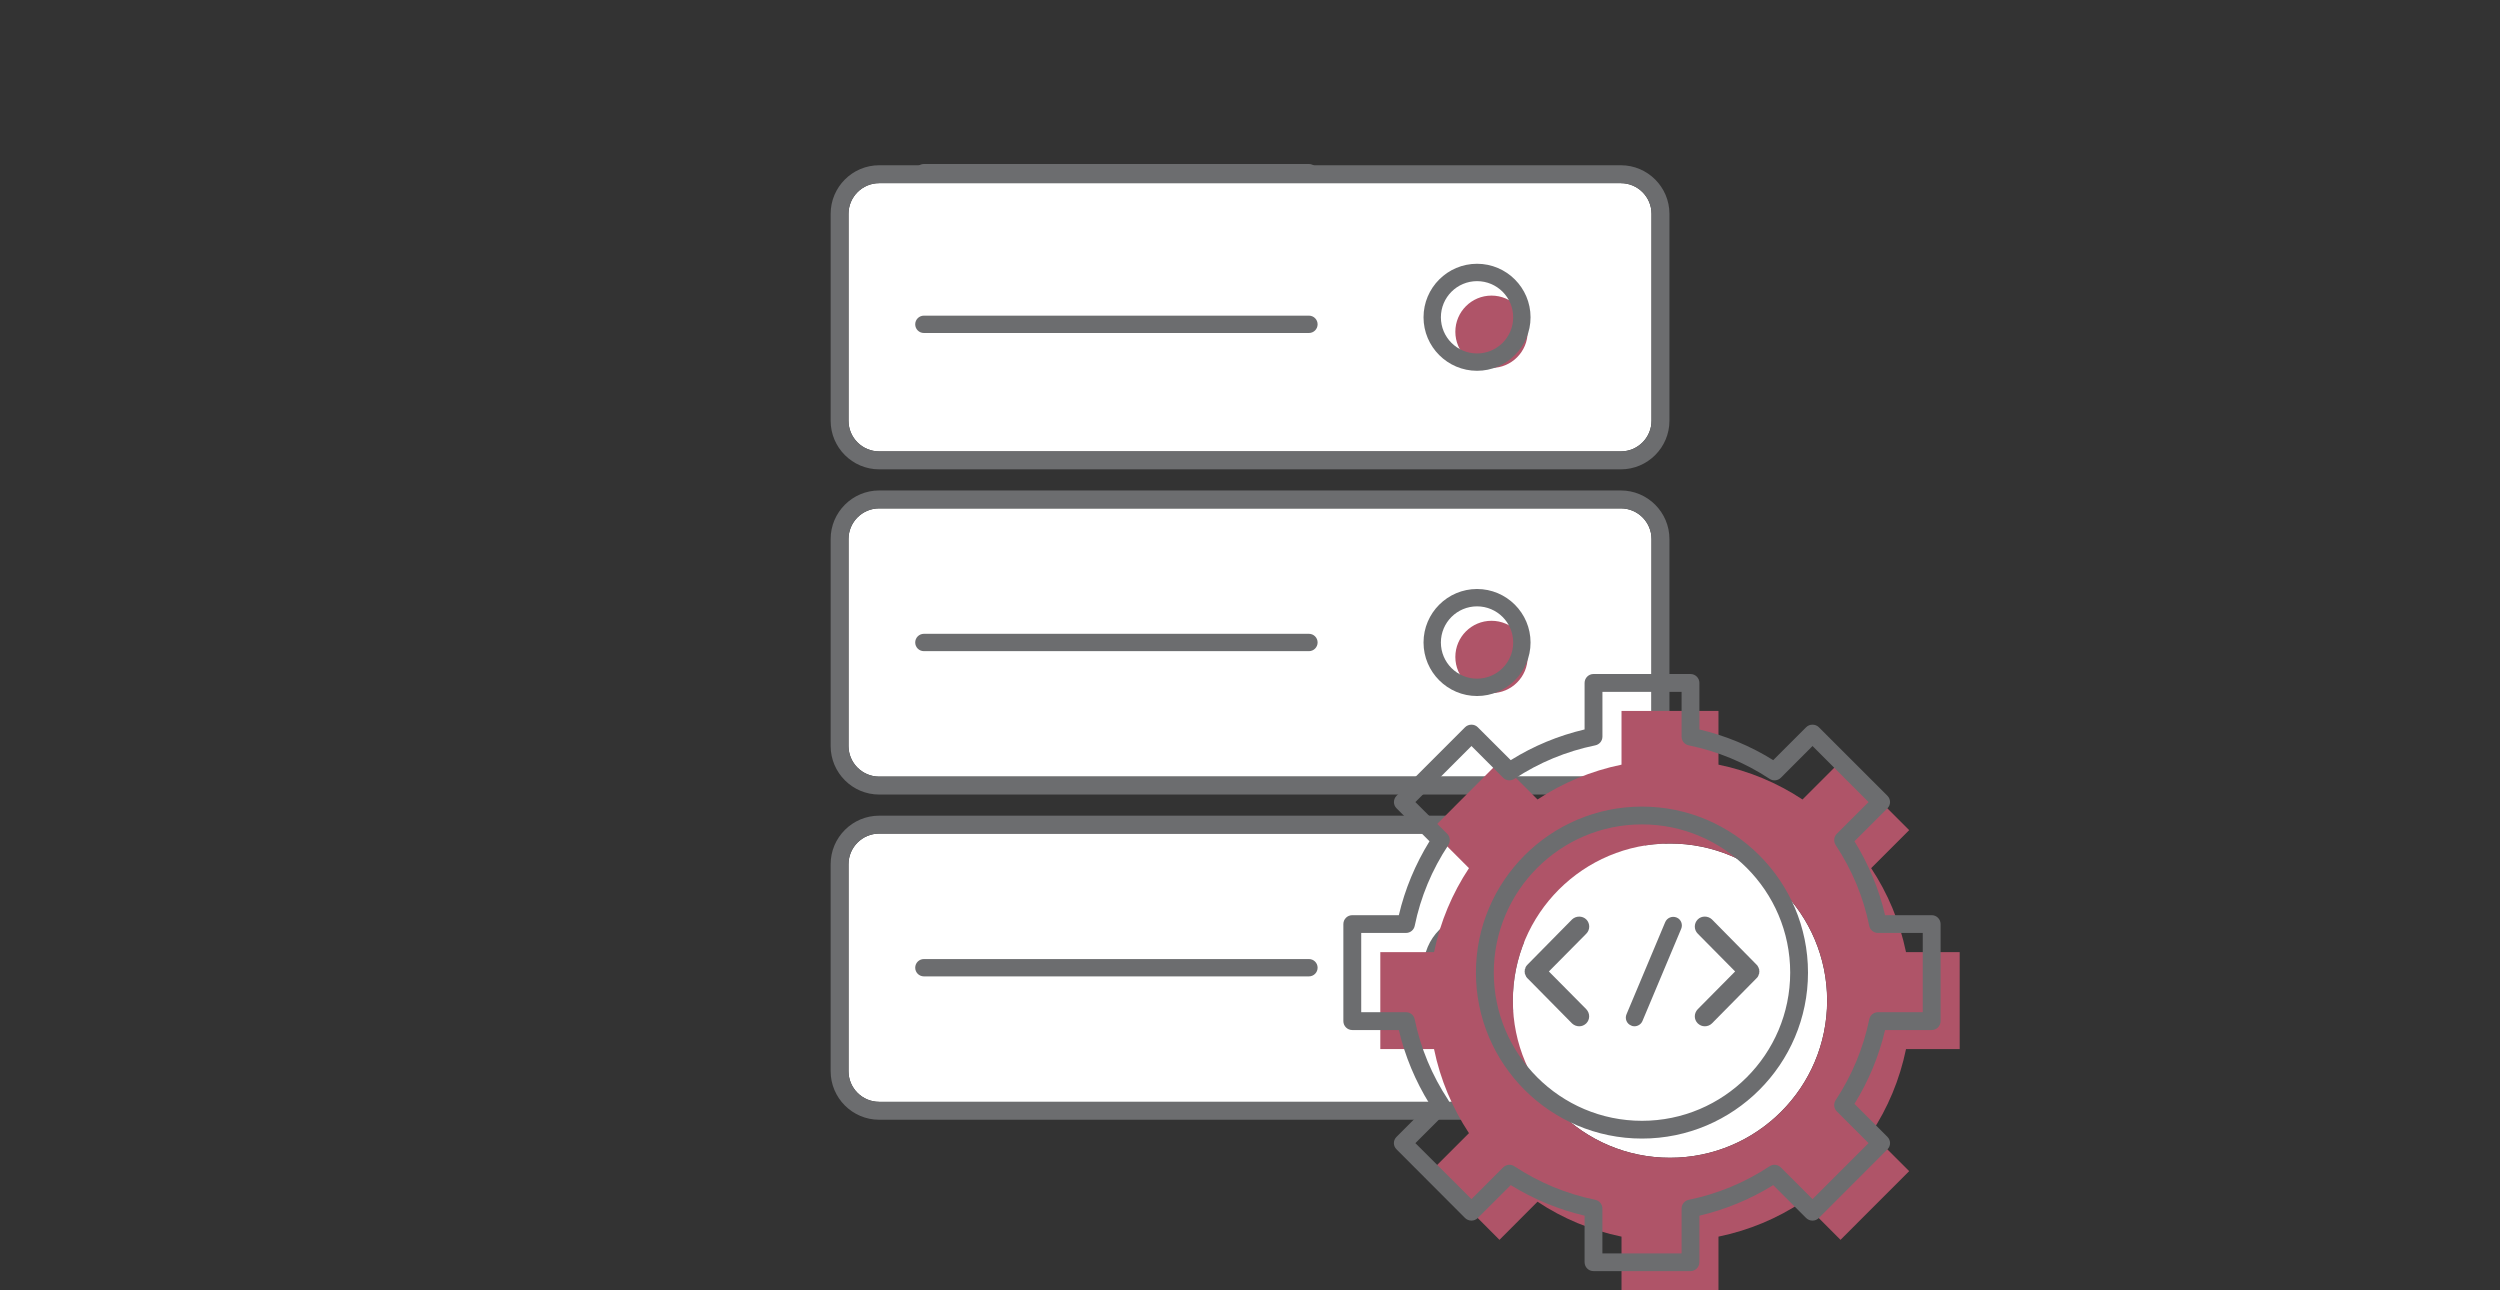 <?xml version="1.0" encoding="utf-8"?>
<!-- Generator: Adobe Illustrator 16.0.0, SVG Export Plug-In . SVG Version: 6.00 Build 0)  -->
<!DOCTYPE svg PUBLIC "-//W3C//DTD SVG 1.1//EN" "http://www.w3.org/Graphics/SVG/1.1/DTD/svg11.dtd">
<svg version="1.1" id="Capa_1" xmlns="http://www.w3.org/2000/svg" xmlns:xlink="http://www.w3.org/1999/xlink" x="0px" y="0px"
	 width="155px" height="80px" viewBox="0 0 155 80" enable-background="new 0 0 155 80" xml:space="preserve">
<rect x="0" y="0" width="155" height="80" fill="#333333" stroke="none"/>
<g>
	<path fill="#FFFFFF" d="M54.51,11.356c-1.049,0-1.902,0.854-1.902,1.901v12.83c0,1.049,0.853,1.9,1.902,1.9h45.984
		c1.047,0,1.9-0.852,1.9-1.9v-12.83c0-1.048-0.854-1.901-1.9-1.901H54.51z"/>
	<path fill="#6C6D6F" d="M100.494,29.099H54.51c-1.66,0-3.01-1.351-3.01-3.011v-12.83c0-1.661,1.35-3.012,3.01-3.012h45.984
		c1.658,0,3.011,1.351,3.011,3.012v12.83C103.505,27.748,102.152,29.099,100.494,29.099z M54.51,11.356
		c-1.049,0-1.902,0.854-1.902,1.901v12.83c0,1.049,0.853,1.9,1.902,1.9h45.984c1.047,0,1.9-0.852,1.9-1.9v-12.83
		c0-1.048-0.854-1.901-1.9-1.901H54.51z"/>
	<path fill="#FFFFFF" d="M54.51,31.519c-1.049,0-1.902,0.854-1.902,1.902v12.83c0,1.049,0.853,1.9,1.902,1.9h45.984
		c1.047,0,1.9-0.852,1.9-1.9v-12.83c0-1.049-0.854-1.902-1.9-1.902H54.51z"/>
	<path fill="#6C6D6F" d="M100.494,49.262H54.51c-1.66,0-3.01-1.351-3.01-3.011v-12.83c0-1.661,1.35-3.012,3.01-3.012h45.984
		c1.658,0,3.011,1.351,3.011,3.012v12.83C103.505,47.911,102.152,49.262,100.494,49.262z M54.51,31.519
		c-1.049,0-1.902,0.854-1.902,1.902v12.83c0,1.049,0.853,1.9,1.902,1.9h45.984c1.047,0,1.9-0.852,1.9-1.9v-12.83
		c0-1.049-0.854-1.902-1.9-1.902H54.51z"/>
	<path fill="#FFFFFF" d="M54.51,51.682c-1.049,0-1.902,0.854-1.902,1.901v12.831c0,1.049,0.853,1.9,1.902,1.9h45.984
		c1.047,0,1.9-0.852,1.9-1.9V53.583c0-1.048-0.854-1.901-1.9-1.901H54.51z"/>
	<path fill="#6C6D6F" d="M100.494,69.424H54.51c-1.66,0-3.01-1.35-3.01-3.01V53.583c0-1.661,1.35-3.011,3.01-3.011h45.984
		c1.658,0,3.011,1.35,3.011,3.011v12.831C103.505,68.074,102.152,69.424,100.494,69.424z M54.51,51.682
		c-1.049,0-1.902,0.854-1.902,1.901v12.831c0,1.049,0.853,1.9,1.902,1.9h45.984c1.047,0,1.9-0.852,1.9-1.9V53.583
		c0-1.048-0.854-1.901-1.9-1.901H54.51z"/>
	<g>
		<circle fill="#AF5468" cx="92.473" cy="20.569" r="2.242"/>
	</g>
	<g>
		<circle fill="#AF5468" cx="92.473" cy="40.731" r="2.242"/>
	</g>
	<g>
		<circle fill="#7DB8C8" cx="92.473" cy="60.894" r="2.242"/>
	</g>
	<path fill="#6C6D6F" d="M81.153,11.244H57.281c-0.297,0-0.538-0.24-0.538-0.538c0-0.297,0.241-0.538,0.538-0.538h23.873
		c0.298,0,0.538,0.241,0.538,0.538C81.691,11.004,81.451,11.244,81.153,11.244z"/>
	<path fill="#6C6D6F" d="M81.153,40.372H57.281c-0.297,0-0.538-0.24-0.538-0.538c0-0.297,0.241-0.538,0.538-0.538h23.873
		c0.298,0,0.538,0.241,0.538,0.538C81.691,40.132,81.451,40.372,81.153,40.372z"/>
	<path fill="#6C6D6F" d="M81.153,20.646H57.281c-0.297,0-0.538-0.24-0.538-0.538c0-0.297,0.241-0.538,0.538-0.538h23.873
		c0.298,0,0.538,0.241,0.538,0.538C81.691,20.406,81.451,20.646,81.153,20.646z"/>
	<path fill="#6C6D6F" d="M81.153,60.536H57.281c-0.297,0-0.538-0.241-0.538-0.538s0.241-0.537,0.538-0.537h23.873
		c0.298,0,0.538,0.24,0.538,0.537S81.451,60.536,81.153,60.536z"/>
	<path fill="#6C6D6F" d="M91.577,17.431c1.237,0,2.241,1.004,2.241,2.242s-1.004,2.241-2.241,2.241
		c-1.238,0-2.242-1.003-2.242-2.241S90.339,17.431,91.577,17.431 M91.577,16.354c-1.829,0-3.318,1.489-3.318,3.318
		s1.489,3.317,3.318,3.317s3.317-1.488,3.317-3.317S93.406,16.354,91.577,16.354L91.577,16.354z"/>
	<path fill="#6C6D6F" d="M91.577,37.594c1.237,0,2.241,1.004,2.241,2.241c0,1.238-1.004,2.242-2.241,2.242
		c-1.238,0-2.242-1.004-2.242-2.242C89.335,38.598,90.339,37.594,91.577,37.594 M91.577,36.518c-1.829,0-3.318,1.488-3.318,3.317
		s1.489,3.318,3.318,3.318s3.317-1.489,3.317-3.318S93.406,36.518,91.577,36.518L91.577,36.518z"/>
	<path fill="#6C6D6F" d="M91.577,57.756c1.237,0,2.241,1.004,2.241,2.241c0,1.238-1.004,2.242-2.241,2.242
		c-1.238,0-2.242-1.004-2.242-2.242C89.335,58.76,90.339,57.756,91.577,57.756 M91.577,56.68c-1.829,0-3.318,1.488-3.318,3.317
		s1.489,3.318,3.318,3.318s3.317-1.489,3.317-3.318S93.406,56.68,91.577,56.68L91.577,56.68z"/>
	<g>
		<circle fill="#FFFFFF" cx="103.539" cy="62.039" r="9.742"/>
		<path fill="#6C6D6F" d="M98.346,62.568c0.243,0.256,0.243,0.641,0,0.884c-0.128,0.118-0.271,0.178-0.433,0.178
			c-0.165,0-0.319-0.06-0.447-0.178l-2.754-2.791c-0.026-0.011-0.037-0.033-0.048-0.058c-0.012-0.013-0.026-0.021-0.026-0.021
			c-0.022-0.024-0.022-0.049-0.033-0.082c-0.022-0.009-0.024-0.026-0.024-0.037c-0.012-0.022-0.012-0.047-0.022-0.058
			c0-0.033-0.023-0.038-0.023-0.049c0-0.031,0-0.047,0-0.068c0-0.022-0.01-0.033-0.01-0.058c0-0.013,0.01-0.039,0.01-0.048
			c0-0.022,0-0.054,0-0.069c0-0.023,0.023-0.033,0.023-0.039c0.011-0.031,0.011-0.054,0.022-0.08c0-0.011,0.002-0.011,0.002-0.021
			c0.022-0.024,0.033-0.07,0.056-0.087c0,0,0-0.018,0.015-0.018c0.012-0.023,0.034-0.048,0.06-0.07l2.754-2.794
			c0.245-0.232,0.645-0.232,0.88,0c0.245,0.246,0.245,0.642,0,0.887l-2.317,2.34L98.346,62.568z"/>
		<path fill="#6C6D6F" d="M100.845,62.882l2.397-5.707c0.115-0.275,0.431-0.403,0.712-0.288c0.269,0.108,0.395,0.435,0.279,0.701
			l-2.401,5.716c-0.088,0.207-0.296,0.326-0.497,0.326c-0.059,0-0.139-0.011-0.198-0.046
			C100.854,63.479,100.727,63.153,100.845,62.882z"/>
		<path fill="#6C6D6F" d="M108.968,60.582c0,0,0,0.009-0.007,0.009c-0.019,0.02-0.04,0.049-0.066,0.07l-2.755,2.791
			c-0.119,0.118-0.281,0.178-0.441,0.178c-0.166,0-0.308-0.06-0.436-0.178c-0.247-0.243-0.247-0.628,0-0.884l2.315-2.338
			l-2.315-2.34c-0.247-0.245-0.247-0.641,0-0.887c0.232-0.232,0.632-0.232,0.877,0l2.755,2.794c0.026,0.022,0.049,0.049,0.066,0.07
			c0.007,0,0.007,0.018,0.007,0.018c0.023,0.038,0.044,0.063,0.053,0.087c0,0.011,0.006,0.011,0.006,0.021
			c0.012,0.026,0.012,0.047,0.033,0.086c0,0.01,0.012,0.01,0.012,0.033v0.069c0,0.009,0.011,0.035,0.011,0.048
			c0,0.011-0.011,0.033-0.011,0.045v0.081c0,0.011-0.012,0.011-0.012,0.016c-0.021,0.044-0.021,0.068-0.033,0.091
			c0,0.011-0.006,0.011-0.006,0.028C109.012,60.513,108.989,60.546,108.968,60.582z"/>
		<path fill="#AF5468" d="M121.5,65.048v-6.014h-3.327c-0.391-1.893-1.132-3.655-2.161-5.208l2.357-2.357l-4.258-4.257l-2.356,2.356
			c-1.556-1.029-3.315-1.771-5.21-2.159v-3.331h-6.011v3.331c-1.893,0.389-3.653,1.13-5.208,2.159l-2.359-2.356l-4.246,4.257
			l2.355,2.357c-1.028,1.553-1.777,3.313-2.166,5.208h-3.331v6.01h3.331c0.389,1.896,1.138,3.655,2.166,5.212l-2.355,2.355
			l4.246,4.259l2.359-2.364c1.555,1.035,3.315,1.774,5.208,2.165V80h6.011v-3.329c1.895-0.391,3.654-1.13,5.21-2.165l2.356,2.364
			l4.258-4.259l-2.357-2.355c1.029-1.557,1.771-3.316,2.161-5.212h3.327V65.048z M103.539,71.781c-5.378,0-9.742-4.362-9.742-9.742
			c0-5.378,4.364-9.742,9.742-9.742c5.38,0,9.744,4.364,9.744,9.742C113.283,67.419,108.919,71.781,103.539,71.781z"/>
		<path fill="#6C6D6F" d="M104.809,78.809h-6.014c-0.303,0-0.551-0.245-0.551-0.553v-2.883c-1.618-0.382-3.158-1.018-4.578-1.896
			l-2.046,2.042c-0.217,0.212-0.563,0.212-0.784,0l-4.248-4.257c-0.223-0.214-0.223-0.561,0-0.779l2.042-2.044
			c-0.88-1.424-1.522-2.958-1.902-4.576h-2.886c-0.307,0-0.554-0.247-0.554-0.554v-6.014c0-0.309,0.247-0.554,0.554-0.554h2.886
			c0.38-1.621,1.022-3.155,1.902-4.583l-2.042-2.041c-0.219-0.214-0.219-0.561,0-0.781l4.248-4.249c0.212-0.21,0.578-0.21,0.784,0
			l2.046,2.042c1.42-0.888,2.961-1.521,4.578-1.903v-2.885c0-0.305,0.248-0.553,0.553-0.553h6.012c0.306,0,0.554,0.248,0.554,0.553
			v2.885c1.616,0.382,3.157,1.016,4.576,1.903l2.044-2.042c0.208-0.21,0.576-0.21,0.784,0l4.252,4.249
			c0.219,0.221,0.219,0.567,0,0.781l-2.042,2.041c0.879,1.428,1.521,2.962,1.898,4.583h2.89c0.305,0,0.552,0.245,0.552,0.554v6.014
			c0,0.307-0.247,0.554-0.552,0.554h-2.89c-0.378,1.618-1.02,3.152-1.898,4.576l2.042,2.044c0.219,0.219,0.219,0.565,0,0.779
			l-4.252,4.257c-0.217,0.212-0.565,0.212-0.784,0l-2.044-2.042c-1.419,0.879-2.958,1.515-4.576,1.896v2.883
			C105.362,78.563,105.114,78.809,104.809,78.809z M99.351,77.709h4.907v-2.775c0-0.265,0.184-0.49,0.442-0.546
			c1.786-0.364,3.475-1.065,5.014-2.079c0.214-0.147,0.512-0.114,0.697,0.071l1.965,1.964l3.473-3.47l-1.968-1.97
			c-0.187-0.188-0.211-0.477-0.072-0.69c1.014-1.543,1.72-3.229,2.084-5.014c0.053-0.259,0.276-0.444,0.541-0.444h2.777v-4.914
			h-2.777c-0.265,0-0.488-0.184-0.541-0.437c-0.364-1.795-1.07-3.479-2.084-5.014c-0.139-0.225-0.114-0.512,0.072-0.697l1.968-1.965
			l-3.473-3.476l-1.965,1.97c-0.186,0.183-0.483,0.214-0.697,0.064c-1.539-1.012-3.228-1.709-5.014-2.075
			c-0.259-0.052-0.442-0.276-0.442-0.541v-2.777h-4.907v2.777c0,0.265-0.186,0.489-0.445,0.541
			c-1.786,0.366-3.478,1.063-5.012,2.075c-0.219,0.149-0.513,0.119-0.698-0.064l-1.965-1.97l-3.477,3.476l1.972,1.965
			c0.186,0.186,0.21,0.473,0.072,0.697c-1.016,1.534-1.72,3.219-2.086,5.014c-0.051,0.253-0.275,0.437-0.539,0.437h-2.777v4.914
			h2.777c0.264,0,0.488,0.184,0.539,0.442c0.366,1.787,1.07,3.473,2.086,5.014c0.138,0.216,0.113,0.505-0.072,0.692l-1.972,1.97
			l3.477,3.47l1.965-1.964c0.186-0.186,0.479-0.219,0.696-0.071c1.536,1.014,3.227,1.713,5.014,2.079
			c0.26,0.056,0.443,0.281,0.443,0.546v2.775H99.351z M101.802,70.591c-5.674,0-10.295-4.613-10.295-10.289
			c0-5.674,4.621-10.294,10.295-10.294c5.676,0,10.294,4.62,10.294,10.294C112.096,65.978,107.478,70.591,101.802,70.591z
			 M101.802,51.113c-5.064,0-9.187,4.122-9.187,9.188s4.122,9.189,9.187,9.189c5.066,0,9.19-4.123,9.19-9.189
			S106.868,51.113,101.802,51.113z"/>
	</g>
</g>
</svg>
